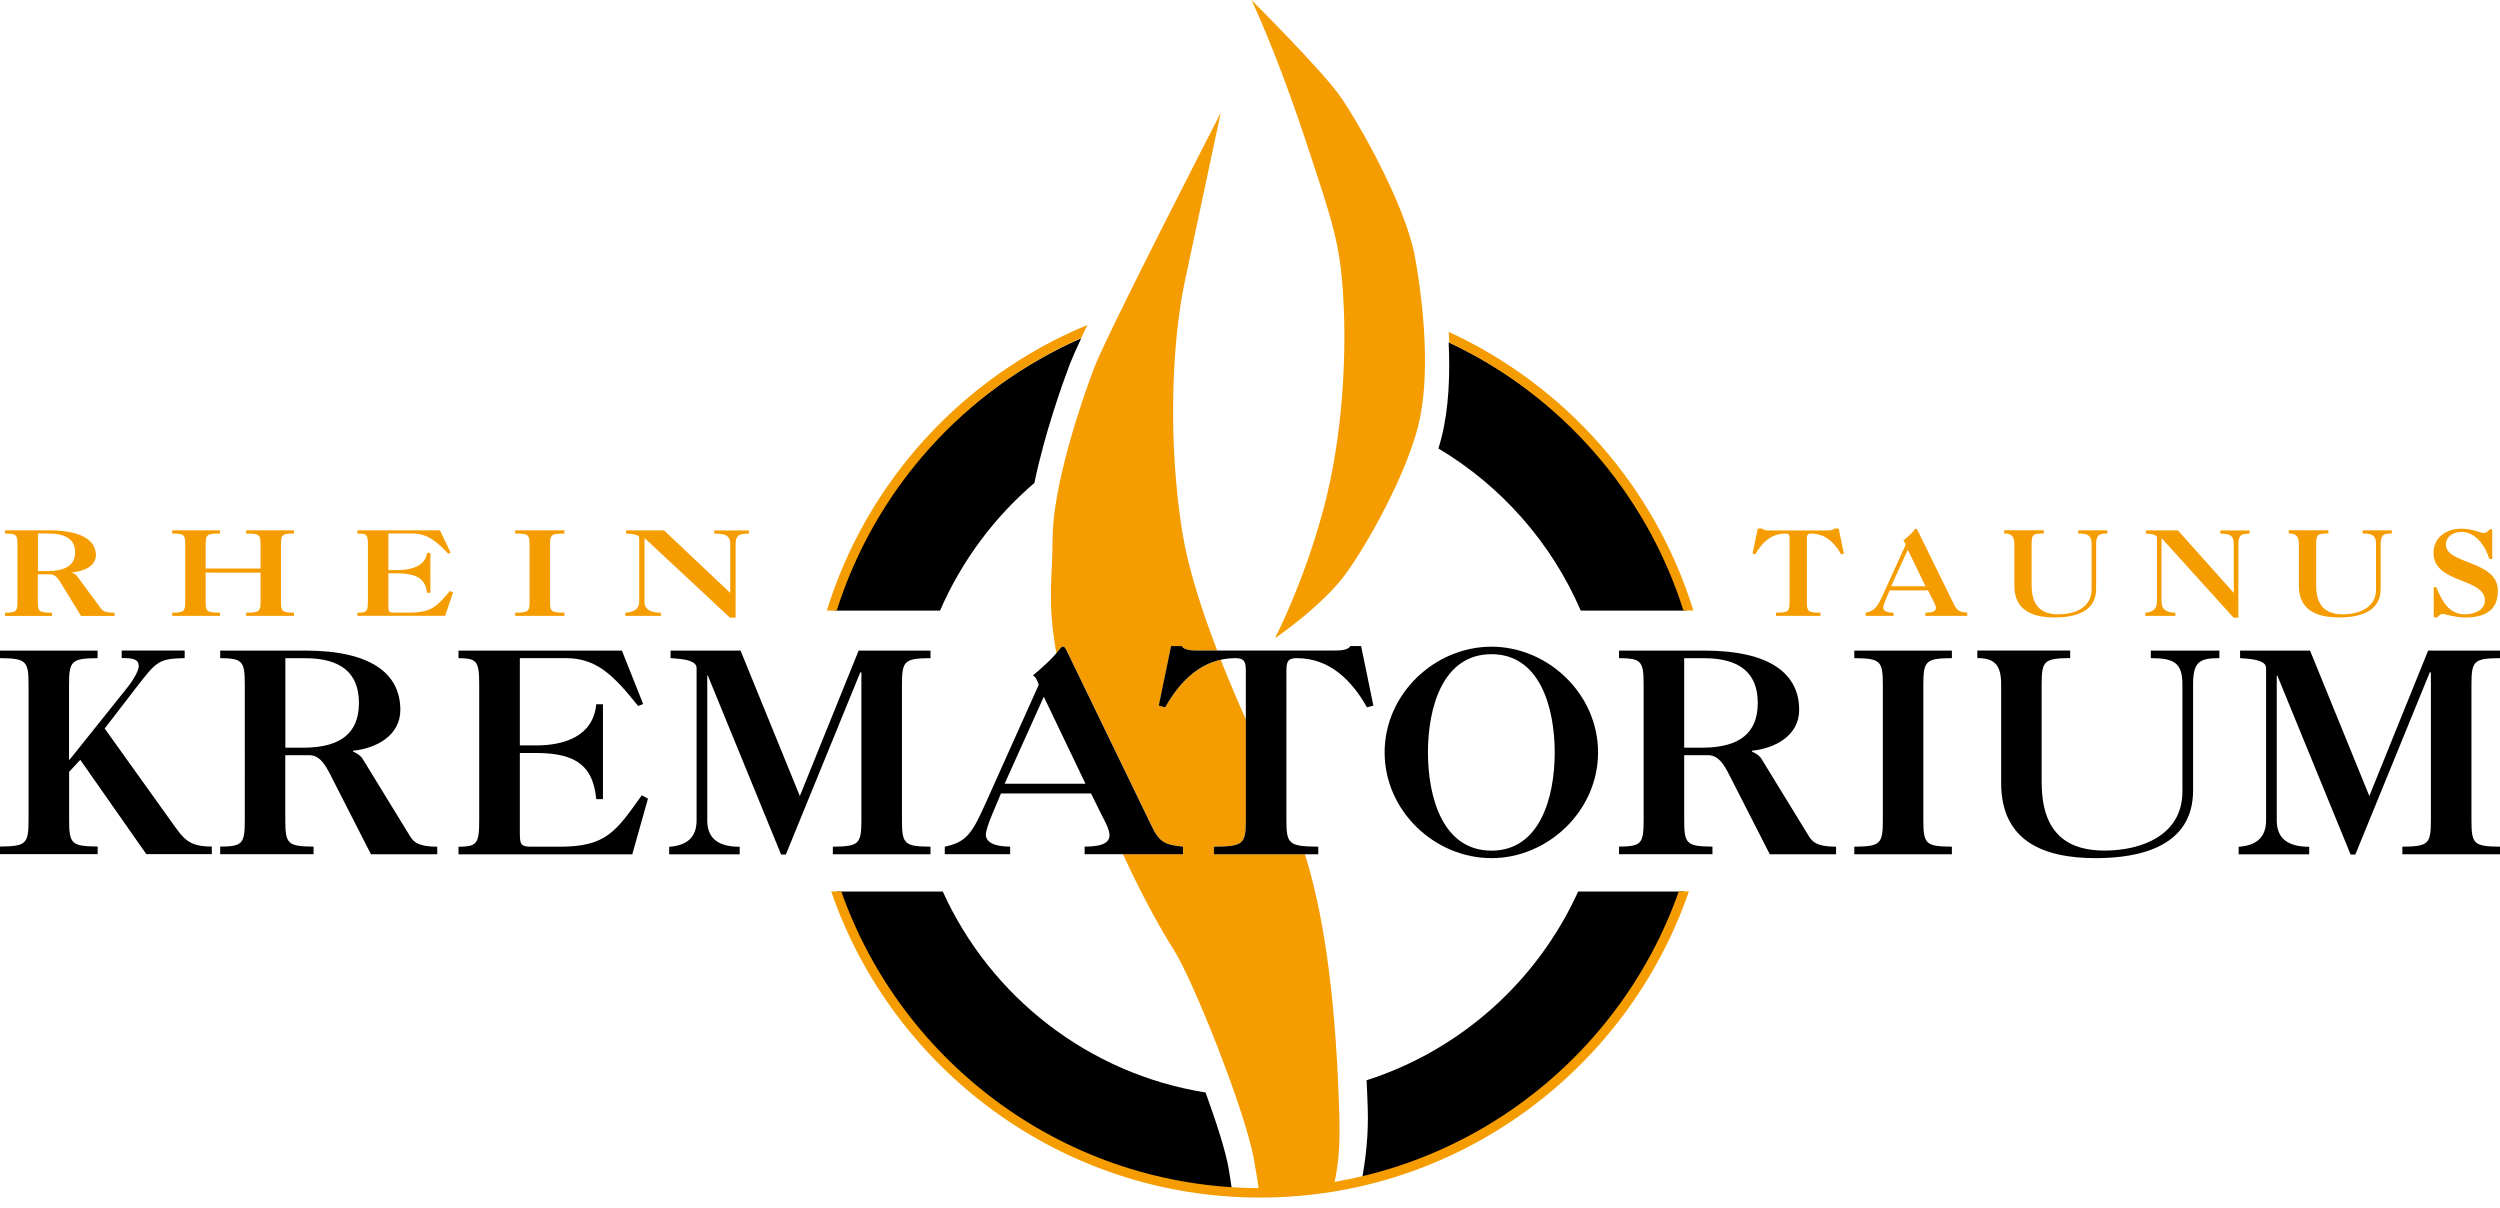 <?xml version="1.0" encoding="UTF-8"?>
<svg xmlns="http://www.w3.org/2000/svg" xmlns:xlink="http://www.w3.org/1999/xlink" version="1.1" id="Ebene_1" x="0px" y="0px" viewBox="0 0 353.76 170.97" style="enable-background:new 0 0 353.76 170.97;" xml:space="preserve">
<style type="text/css">
	.st0{clip-path:url(#SVGID_00000120543779838098016530000011746932405737875373_);}
	.st1{clip-path:url(#SVGID_00000120543779838098016530000011746932405737875373_);fill:#F59C00;}
	
		.st2{clip-path:url(#SVGID_00000120543779838098016530000011746932405737875373_);fill-rule:evenodd;clip-rule:evenodd;fill:#F59C00;}
	
		.st3{clip-path:url(#SVGID_00000120543779838098016530000011746932405737875373_);fill:none;stroke:#F59C00;stroke-width:0.612;stroke-miterlimit:3.864;}
</style>
<g>
	<defs>
		<rect id="SVGID_1_" y="0" width="353.76" height="170.96"></rect>
	</defs>
	<clipPath id="SVGID_00000072958356358135662740000000433448627296194485_">
		<use xlink:href="#SVGID_1_" style="overflow:visible;"></use>
	</clipPath>
	<path style="clip-path:url(#SVGID_00000072958356358135662740000000433448627296194485_);" d="M146.37,68.34   c1.46-7.06,4.03-14.21,5.03-16.85c0.29-0.75,0.85-2.02,1.6-3.63c-16.47,7.23-29.28,21.27-34.88,38.54h14.9   C136.06,79.4,140.65,73.23,146.37,68.34"></path>
	<path style="clip-path:url(#SVGID_00000072958356358135662740000000433448627296194485_);" d="M174.41,169.04   c-0.15-1.18-0.33-2.4-0.55-3.69c-0.41-2.38-1.69-6.43-3.27-10.76c-16.6-2.64-30.46-13.58-37.18-28.43H118.4   C126.47,149.95,148.33,167.43,174.41,169.04"></path>
	<path style="clip-path:url(#SVGID_00000072958356358135662740000000433448627296194485_);" d="M204.99,48.44   c0.21,4.5,0.04,9.39-1.03,13.54c-0.13,0.49-0.26,0.98-0.42,1.48c8.91,5.31,16,13.34,20.14,22.94h14.9   C233.14,69.58,220.84,55.82,204.99,48.44"></path>
	<path style="clip-path:url(#SVGID_00000072958356358135662740000000433448627296194485_);" d="M193.38,152.86   c0.06,1.29,0.12,2.61,0.16,3.96c0.12,3.62-0.25,7.22-0.95,10.74c21.44-4.94,38.74-20.81,45.72-41.4h-15   C217.59,138.78,206.71,148.59,193.38,152.86"></path>
	<path style="clip-path:url(#SVGID_00000072958356358135662740000000433448627296194485_);fill:#F59C00;" d="M178.3,168.12   c-27.33,0-50.63-17.55-59.25-41.97h-1.43c8.68,25.18,32.6,43.31,60.68,43.31s52-18.14,60.68-43.31h-1.43   C228.94,150.58,205.63,168.12,178.3,168.12"></path>
	
		<path style="clip-path:url(#SVGID_00000072958356358135662740000000433448627296194485_);fill-rule:evenodd;clip-rule:evenodd;fill:#F59C00;" d="   M180.4,90.32c0,0,3.95-7.5,6.82-18.07s3.31-22.26,2.87-29.96s-1.32-10.33-5.5-22.9C180.4,6.82,177.08,0,177.08,0   s9.94,9.89,12.57,13.64c2.63,3.75,9.25,15.44,10.57,22.7c1.32,7.27,2.19,17.19,0.44,24.02c-1.76,6.82-6.82,16.08-10.13,20.7   C187.22,85.69,180.4,90.32,180.4,90.32"></path>
	<path style="clip-path:url(#SVGID_00000072958356358135662740000000433448627296194485_);fill:#F59C00;" d="M205,46.96   c0.03,0.51,0.06,1.02,0.08,1.52c15.69,7.43,27.83,21.16,33.13,37.91h1.41C234.2,68.87,221.47,54.53,205,46.96"></path>
	<path style="clip-path:url(#SVGID_00000072958356358135662740000000433448627296194485_);fill:#F59C00;" d="M117,86.4h1.4   c5.46-17.27,18.2-31.33,34.6-38.58c0.28-0.58,0.57-1.2,0.88-1.84C136.32,53.23,122.66,68.07,117,86.4"></path>
	
		<path style="clip-path:url(#SVGID_00000072958356358135662740000000433448627296194485_);fill:none;stroke:#F59C00;stroke-width:0.612;stroke-miterlimit:3.864;" d="   M198.88,165.49c-6.41,2.17-13.27,3.35-20.4,3.35c-2.43,0-4.83-0.14-7.14-0.4"></path>
	<path style="clip-path:url(#SVGID_00000072958356358135662740000000433448627296194485_);fill:#F59C00;" d="M171.78,119.81   c4.16-0.04,4.51-0.36,4.51-3.76v-14.26c-1.19-2.67-2.41-5.52-3.55-8.43c-3.54,0.79-6.05,3.53-7.85,6.73l-0.91-0.24l1.74-8.43h1.51   c0.35,0.59,1.42,0.63,2.18,0.63h2.83c-2.23-5.79-4.13-11.72-4.95-16.82c-2-12.52-1.53-26.48,0.38-35.47   c1.92-8.98,5.07-23.8,5.07-23.8s-16.05,31.17-17.97,36.23c-1.91,5.07-5.83,16.73-5.83,24.18c0,5.4-0.8,8.7,0.54,16.04   c0.14-0.16,0.28-0.31,0.41-0.48c0.28-0.36,0.4-0.44,0.55-0.44c0.2,0,0.28,0.12,0.63,0.83l11.91,24.58   c1.11,2.34,1.98,2.65,4.44,2.89v1.07h-8.52c2.97,6.48,5.74,11.26,7.24,13.62c2.68,4.21,10.13,22.86,11.28,29.55   c0.32,1.85,0.57,3,0.75,4.79c2.33,0.09,4.6,0.12,5.82-0.02c0.93-0.1,3.03-0.35,4.65-0.66c1.04-4.08,0.97-7.64,0.83-11.85   c-0.56-16.6-2.36-27.55-4.82-35.42h-12.87V119.81z"></path>
	<path style="clip-path:url(#SVGID_00000072958356358135662740000000433448627296194485_);" d="M4.04,96.89   c0-3.4-0.36-3.72-4.04-3.76v-1.07h13.81v1.07c-3.68,0.04-4.04,0.36-4.04,3.76v10.61h0.08l8.08-10.1c0.48-0.55,1.7-2.3,1.7-3.13   c0-1.03-0.83-1.15-2.41-1.15v-1.07h8.91v1.07c-3.68,0.12-3.92,0.36-6.93,4.27l-4.39,5.7l9.38,13.1c1.78,2.49,2.42,3.6,5.78,3.6   v1.07H20.7l-9.34-13.34l-1.58,1.7v6.81c0,3.41,0.36,3.72,4.04,3.76v1.07H0v-1.07c3.68-0.04,4.04-0.35,4.04-3.76V96.89z"></path>
	<path style="clip-path:url(#SVGID_00000072958356358135662740000000433448627296194485_);" d="M34.64,96.89   c0-3.4-0.36-3.72-3.48-3.76v-1.07h12.03c9.42,0,13.46,3.33,13.46,8.39c0,3.68-3.48,5.46-6.69,5.78v0.12   c0.55,0.24,1.07,0.55,1.38,1.07l6.69,10.92c0.48,0.75,1.07,1.47,3.84,1.47v1.07h-9.38l-5.66-11.09c-0.87-1.74-1.66-2.93-3.09-2.93   h-3.37v9.18c0,3.41,0.36,3.72,4,3.76v1.07H31.16v-1.07c3.13-0.04,3.48-0.36,3.48-3.76V96.89z M40.38,105.8h2.81   c4.91-0.08,7.6-1.98,7.6-6.33c0-4.35-2.69-6.33-7.6-6.33h-2.81V105.8z"></path>
	<path style="clip-path:url(#SVGID_00000072958356358135662740000000433448627296194485_);" d="M67.81,96.89   c0-3.4-0.36-3.72-2.93-3.76v-1.07H88l3.01,7.56L90.3,99.9c-3.6-4.51-5.98-6.77-10.25-6.77h-6.49v12.35h2.3c4,0,8.08-1.3,8.51-5.82   h0.95v13.42h-0.95c-0.44-4.47-2.57-6.53-8.51-6.53h-2.3v11.32c0,1.54,0.12,1.94,1.51,1.94h4.15c6.57,0,7.92-2.14,11.6-7.28   l0.87,0.48l-2.22,7.88H64.88v-1.07c2.57-0.04,2.93-0.35,2.93-3.76V96.89z"></path>
	<path style="clip-path:url(#SVGID_00000072958356358135662740000000433448627296194485_);" d="M111.2,120.92h-0.67l-10.37-25.33   h-0.08v20.51c0,2.85,1.98,3.72,4.59,3.72v1.07h-9.98v-1.07c2.5-0.16,3.88-1.34,3.88-3.72V94.51c0-1.27-2.81-1.3-3.68-1.38v-1.07   h9.9l8.39,20.58l8.32-20.58h10.17v1.07c-3.68,0.04-4.04,0.36-4.04,3.76v19.16c0,3.41,0.35,3.72,4.04,3.76v1.07h-13.82v-1.07   c3.68-0.04,4.04-0.35,4.04-3.76v-20.9h-0.16L111.2,120.92z"></path>
	<path style="clip-path:url(#SVGID_00000072958356358135662740000000433448627296194485_);" d="M133.69,120.88v-1.07   c3.13-0.67,3.88-1.9,5.86-6.33l7.44-16.59c-0.2-0.52-0.43-1.15-0.83-1.31c1.31-1.11,2.65-2.26,3.72-3.64   c0.28-0.36,0.4-0.44,0.55-0.44c0.2,0,0.28,0.12,0.63,0.83l11.91,24.58c1.11,2.34,1.98,2.65,4.44,2.89v1.07h-13.93v-1.07   c2.73,0,3.52-0.67,3.52-1.62c0-0.87-0.79-2.22-1.15-2.93l-1.46-2.97h-12.75l-1.23,2.93c-0.52,1.19-0.91,2.42-0.91,2.89   c0,1.03,1.11,1.7,3.44,1.7v1.07H133.69z M142.16,110.9h11.44l-5.9-12.31L142.16,110.9z"></path>
	<path style="clip-path:url(#SVGID_00000072958356358135662740000000433448627296194485_);" d="M182.03,116.05   c0,3.4,0.36,3.72,4.51,3.76v1.07h-14.76v-1.07c4.16-0.04,4.51-0.36,4.51-3.76v-21.1c0-1.23-0.16-1.82-1.47-1.82   c-4.67,0-7.8,3.17-9.94,6.96l-0.91-0.24l1.74-8.43h1.5c0.36,0.59,1.43,0.63,2.18,0.63h19.52c0.75,0,1.82-0.04,2.18-0.63h1.51   l1.74,8.43l-0.91,0.24c-2.14-3.8-5.26-6.96-9.94-6.96c-1.31,0-1.46,0.59-1.46,1.82V116.05z"></path>
	<path style="clip-path:url(#SVGID_00000072958356358135662740000000433448627296194485_);" d="M211.05,121.43   c-8,0-15.12-6.65-15.12-14.96c0-8.31,7.12-14.96,15.12-14.96c7.96,0,15.08,6.65,15.08,14.96   C226.13,114.78,219,121.43,211.05,121.43 M211.05,92.57c-6.93,0-8.99,7.6-8.99,13.9c0,6.29,2.06,13.9,8.99,13.9   c6.89,0,8.95-7.6,8.95-13.9C219.99,100.17,217.93,92.57,211.05,92.57"></path>
	<path style="clip-path:url(#SVGID_00000072958356358135662740000000433448627296194485_);" d="M232.58,96.89   c0-3.4-0.36-3.72-3.48-3.76v-1.07h12.03c9.42,0,13.46,3.33,13.46,8.39c0,3.68-3.48,5.46-6.69,5.78v0.12   c0.55,0.24,1.07,0.55,1.38,1.07l6.69,10.92c0.48,0.75,1.07,1.47,3.84,1.47v1.07h-9.38l-5.66-11.09c-0.87-1.74-1.66-2.93-3.09-2.93   h-3.36v9.18c0,3.41,0.36,3.72,4,3.76v1.07H229.1v-1.07c3.13-0.04,3.48-0.36,3.48-3.76V96.89z M238.32,105.8h2.81   c4.91-0.08,7.6-1.98,7.6-6.33c0-4.35-2.69-6.33-7.6-6.33h-2.81V105.8z"></path>
	<path style="clip-path:url(#SVGID_00000072958356358135662740000000433448627296194485_);" d="M266.43,96.89   c0-3.4-0.36-3.72-4.04-3.76v-1.07h13.81v1.07c-3.68,0.04-4.04,0.36-4.04,3.76v19.16c0,3.41,0.36,3.72,4.04,3.76v1.07h-13.81v-1.07   c3.68-0.04,4.04-0.35,4.04-3.76V96.89z"></path>
	<path style="clip-path:url(#SVGID_00000072958356358135662740000000433448627296194485_);" d="M288.91,110.78   c0,7.64,4.2,9.58,8.87,9.58c5.23,0,11.04-2.14,11.04-8.36V96.85c0-3.09-1.23-3.72-4.47-3.72v-1.07h9.7v1.07   c-2.81,0-3.72,0.51-3.72,3.72v15c0,7.92-7.48,9.58-13.78,9.58c-7.52,0-13.38-2.49-13.38-10.65v-13.9c0-2.69-0.83-3.76-3.37-3.76   v-1.07h13.14v1.07c-3.68,0.04-4.04,0.36-4.04,3.76V110.78z"></path>
	<path style="clip-path:url(#SVGID_00000072958356358135662740000000433448627296194485_);" d="M333.29,120.92h-0.67l-10.37-25.33   h-0.08v20.51c0,2.85,1.98,3.72,4.59,3.72v1.07h-9.98v-1.07c2.49-0.16,3.88-1.34,3.88-3.72V94.51c0-1.27-2.81-1.3-3.68-1.38v-1.07   h9.9l8.39,20.58l8.32-20.58h10.17v1.07c-3.68,0.04-4.04,0.36-4.04,3.76v19.16c0,3.41,0.35,3.72,4.04,3.76v1.07h-13.82v-1.07   c3.68-0.04,4.04-0.35,4.04-3.76v-20.9h-0.16L333.29,120.92z"></path>
	<path style="clip-path:url(#SVGID_00000072958356358135662740000000433448627296194485_);fill:#F59C00;" d="M2.47,77.07   c0-1.43-0.18-1.56-1.76-1.58v-0.45h6.07c4.75,0,6.79,1.4,6.79,3.53c0,1.55-1.76,2.29-3.38,2.43v0.05c0.28,0.1,0.54,0.23,0.7,0.45   l3.38,4.59c0.24,0.32,0.54,0.62,1.94,0.62v0.45h-4.74l-2.86-4.66c-0.44-0.73-0.84-1.23-1.56-1.23h-1.7v3.86   c0,1.43,0.18,1.56,2.02,1.58v0.45H0.71V86.7c1.58-0.02,1.76-0.15,1.76-1.58V77.07z M5.37,80.81h1.42c2.48-0.03,3.84-0.83,3.84-2.66   c0-1.83-1.36-2.66-3.84-2.66H5.37V80.81z"></path>
	<path style="clip-path:url(#SVGID_00000072958356358135662740000000433448627296194485_);fill:#F59C00;" d="M29.1,81.03v4.09   c0,1.43,0.18,1.56,2.04,1.58v0.45h-6.77V86.7c1.66-0.02,1.84-0.15,1.84-1.58v-8.05c0-1.43-0.18-1.56-1.84-1.58v-0.45h6.77v0.45   c-1.86,0.02-2.04,0.15-2.04,1.58v3.38h7.77v-3.38c0-1.43-0.18-1.56-2.04-1.58v-0.45h6.77v0.45c-1.66,0.02-1.84,0.15-1.84,1.58v8.05   c0,1.43,0.18,1.56,1.84,1.58v0.45h-6.77V86.7c1.86-0.02,2.04-0.15,2.04-1.58v-4.09H29.1z"></path>
	<path style="clip-path:url(#SVGID_00000072958356358135662740000000433448627296194485_);fill:#F59C00;" d="M52.06,77.07   c0-1.43-0.18-1.56-1.48-1.58v-0.45h11.67l1.52,3.17l-0.36,0.12c-1.82-1.9-3.02-2.84-5.17-2.84h-3.28v5.19h1.16   c2.02,0,4.08-0.55,4.3-2.44h0.48v5.63h-0.48c-0.22-1.88-1.3-2.74-4.3-2.74h-1.16v4.75c0,0.65,0.06,0.81,0.76,0.81h2.1   c3.31,0,3.99-0.9,5.85-3.06l0.44,0.2l-1.12,3.31H50.58V86.7c1.3-0.02,1.48-0.15,1.48-1.58V77.07z"></path>
	<path style="clip-path:url(#SVGID_00000072958356358135662740000000433448627296194485_);fill:#F59C00;" d="M74.94,77.07   c0-1.43-0.18-1.56-2.04-1.58v-0.45h6.97v0.45c-1.86,0.02-2.04,0.15-2.04,1.58v8.05c0,1.43,0.18,1.56,2.04,1.58v0.45H72.9V86.7   c1.86-0.02,2.04-0.15,2.04-1.58V77.07z"></path>
	<path style="clip-path:url(#SVGID_00000072958356358135662740000000433448627296194485_);fill:#F59C00;" d="M91.2,85.14   c0,1.2,1,1.56,2.32,1.56v0.45h-5.03V86.7c1.26-0.07,1.96-0.56,1.96-1.56v-9.06c0-0.53-1.42-0.55-1.86-0.58v-0.45h5.37l9.37,8.85   v-6.83c0-1.3-0.62-1.56-2.26-1.56v-0.45h4.9v0.45c-1.42,0-1.88,0.22-1.88,1.56v10.33h-0.8L91.26,76.18H91.2V85.14z"></path>
	<path style="clip-path:url(#SVGID_00000072958356358135662740000000433448627296194485_);fill:#F59C00;" d="M255.68,85.12   c0,1.43,0.15,1.56,1.92,1.58v0.45h-6.29V86.7c1.77-0.02,1.92-0.15,1.92-1.58v-8.86c0-0.52-0.07-0.76-0.62-0.76   c-1.99,0-3.32,1.33-4.23,2.93l-0.39-0.1l0.74-3.54h0.64c0.15,0.25,0.61,0.27,0.93,0.27h8.31c0.32,0,0.77-0.02,0.93-0.27h0.64   l0.74,3.54l-0.39,0.1c-0.91-1.6-2.24-2.93-4.23-2.93c-0.55,0-0.62,0.25-0.62,0.76V85.12z"></path>
	<path style="clip-path:url(#SVGID_00000072958356358135662740000000433448627296194485_);fill:#F59C00;" d="M264,87.15V86.7   c1.33-0.28,1.65-0.8,2.5-2.66l3.17-6.97c-0.09-0.22-0.19-0.48-0.36-0.55c0.56-0.47,1.13-0.95,1.58-1.53   c0.12-0.15,0.17-0.18,0.24-0.18c0.08,0,0.12,0.05,0.27,0.35l5.08,10.33c0.47,0.98,0.84,1.11,1.89,1.21v0.45h-5.93V86.7   c1.16,0,1.5-0.28,1.5-0.68c0-0.37-0.34-0.93-0.49-1.23l-0.63-1.25h-5.43l-0.52,1.23c-0.22,0.5-0.39,1.01-0.39,1.21   c0,0.43,0.47,0.72,1.47,0.72v0.45H264z M267.6,82.96h4.87l-2.51-5.17L267.6,82.96z"></path>
	<path style="clip-path:url(#SVGID_00000072958356358135662740000000433448627296194485_);fill:#F59C00;" d="M287.49,82.91   c0,3.21,1.79,4.02,3.78,4.02c2.22,0,4.7-0.9,4.7-3.51v-6.37c0-1.3-0.52-1.56-1.9-1.56v-0.45h4.13v0.45c-1.2,0-1.59,0.22-1.59,1.56   v6.3c0,3.33-3.19,4.02-5.87,4.02c-3.2,0-5.7-1.05-5.7-4.47v-5.84c0-1.13-0.35-1.58-1.44-1.58v-0.45h5.6v0.45   c-1.57,0.02-1.72,0.15-1.72,1.58V82.91z"></path>
	<path style="clip-path:url(#SVGID_00000072958356358135662740000000433448627296194485_);fill:#F59C00;" d="M305.87,85.14   c0,1.2,0.84,1.56,1.95,1.56v0.45h-4.25V86.7c1.06-0.07,1.65-0.56,1.65-1.56v-9.06c0-0.53-1.2-0.55-1.57-0.58v-0.45h4.53l7.91,8.85   v-6.83c0-1.3-0.52-1.56-1.9-1.56v-0.45h4.13v0.45c-1.2,0-1.58,0.22-1.58,1.56v10.33h-0.68l-10.15-11.21h-0.05V85.14z"></path>
	<path style="clip-path:url(#SVGID_00000072958356358135662740000000433448627296194485_);fill:#F59C00;" d="M327.75,82.91   c0,3.21,1.79,4.02,3.77,4.02c2.23,0,4.7-0.9,4.7-3.51v-6.37c0-1.3-0.52-1.56-1.9-1.56v-0.45h4.13v0.45c-1.2,0-1.58,0.22-1.58,1.56   v6.3c0,3.33-3.19,4.02-5.87,4.02c-3.2,0-5.7-1.05-5.7-4.47v-5.84c0-1.13-0.35-1.58-1.43-1.58v-0.45h5.6v0.45   c-1.56,0.02-1.72,0.15-1.72,1.58V82.91z"></path>
	<path style="clip-path:url(#SVGID_00000072958356358135662740000000433448627296194485_);fill:#F59C00;" d="M352.68,79.1h-0.42   c-0.52-1.71-1.89-3.84-3.95-3.84c-1.05,0-2.21,0.6-2.21,1.8c0,1.41,1.84,1.96,3.69,2.71c1.84,0.73,3.67,1.66,3.67,3.82   c0,2.89-1.97,3.79-4.65,3.79c-0.66,0-1.37-0.13-1.97-0.25c-0.59-0.13-1.08-0.26-1.27-0.26c-0.2,0-0.49,0.26-0.69,0.48h-0.5v-4.26   h0.37c0.82,2.05,1.82,3.84,4.06,3.84c1.41,0,2.81-0.68,2.81-1.94c0-1.65-1.82-2.23-3.63-2.96c-1.82-0.73-3.64-1.6-3.64-3.81   c0-2.2,1.87-3.41,3.91-3.41c0.81,0,1.51,0.15,2.05,0.31c0.54,0.15,0.93,0.31,1.1,0.31c0.34,0,0.71-0.26,0.88-0.53h0.37V79.1z"></path>
</g>
</svg>
